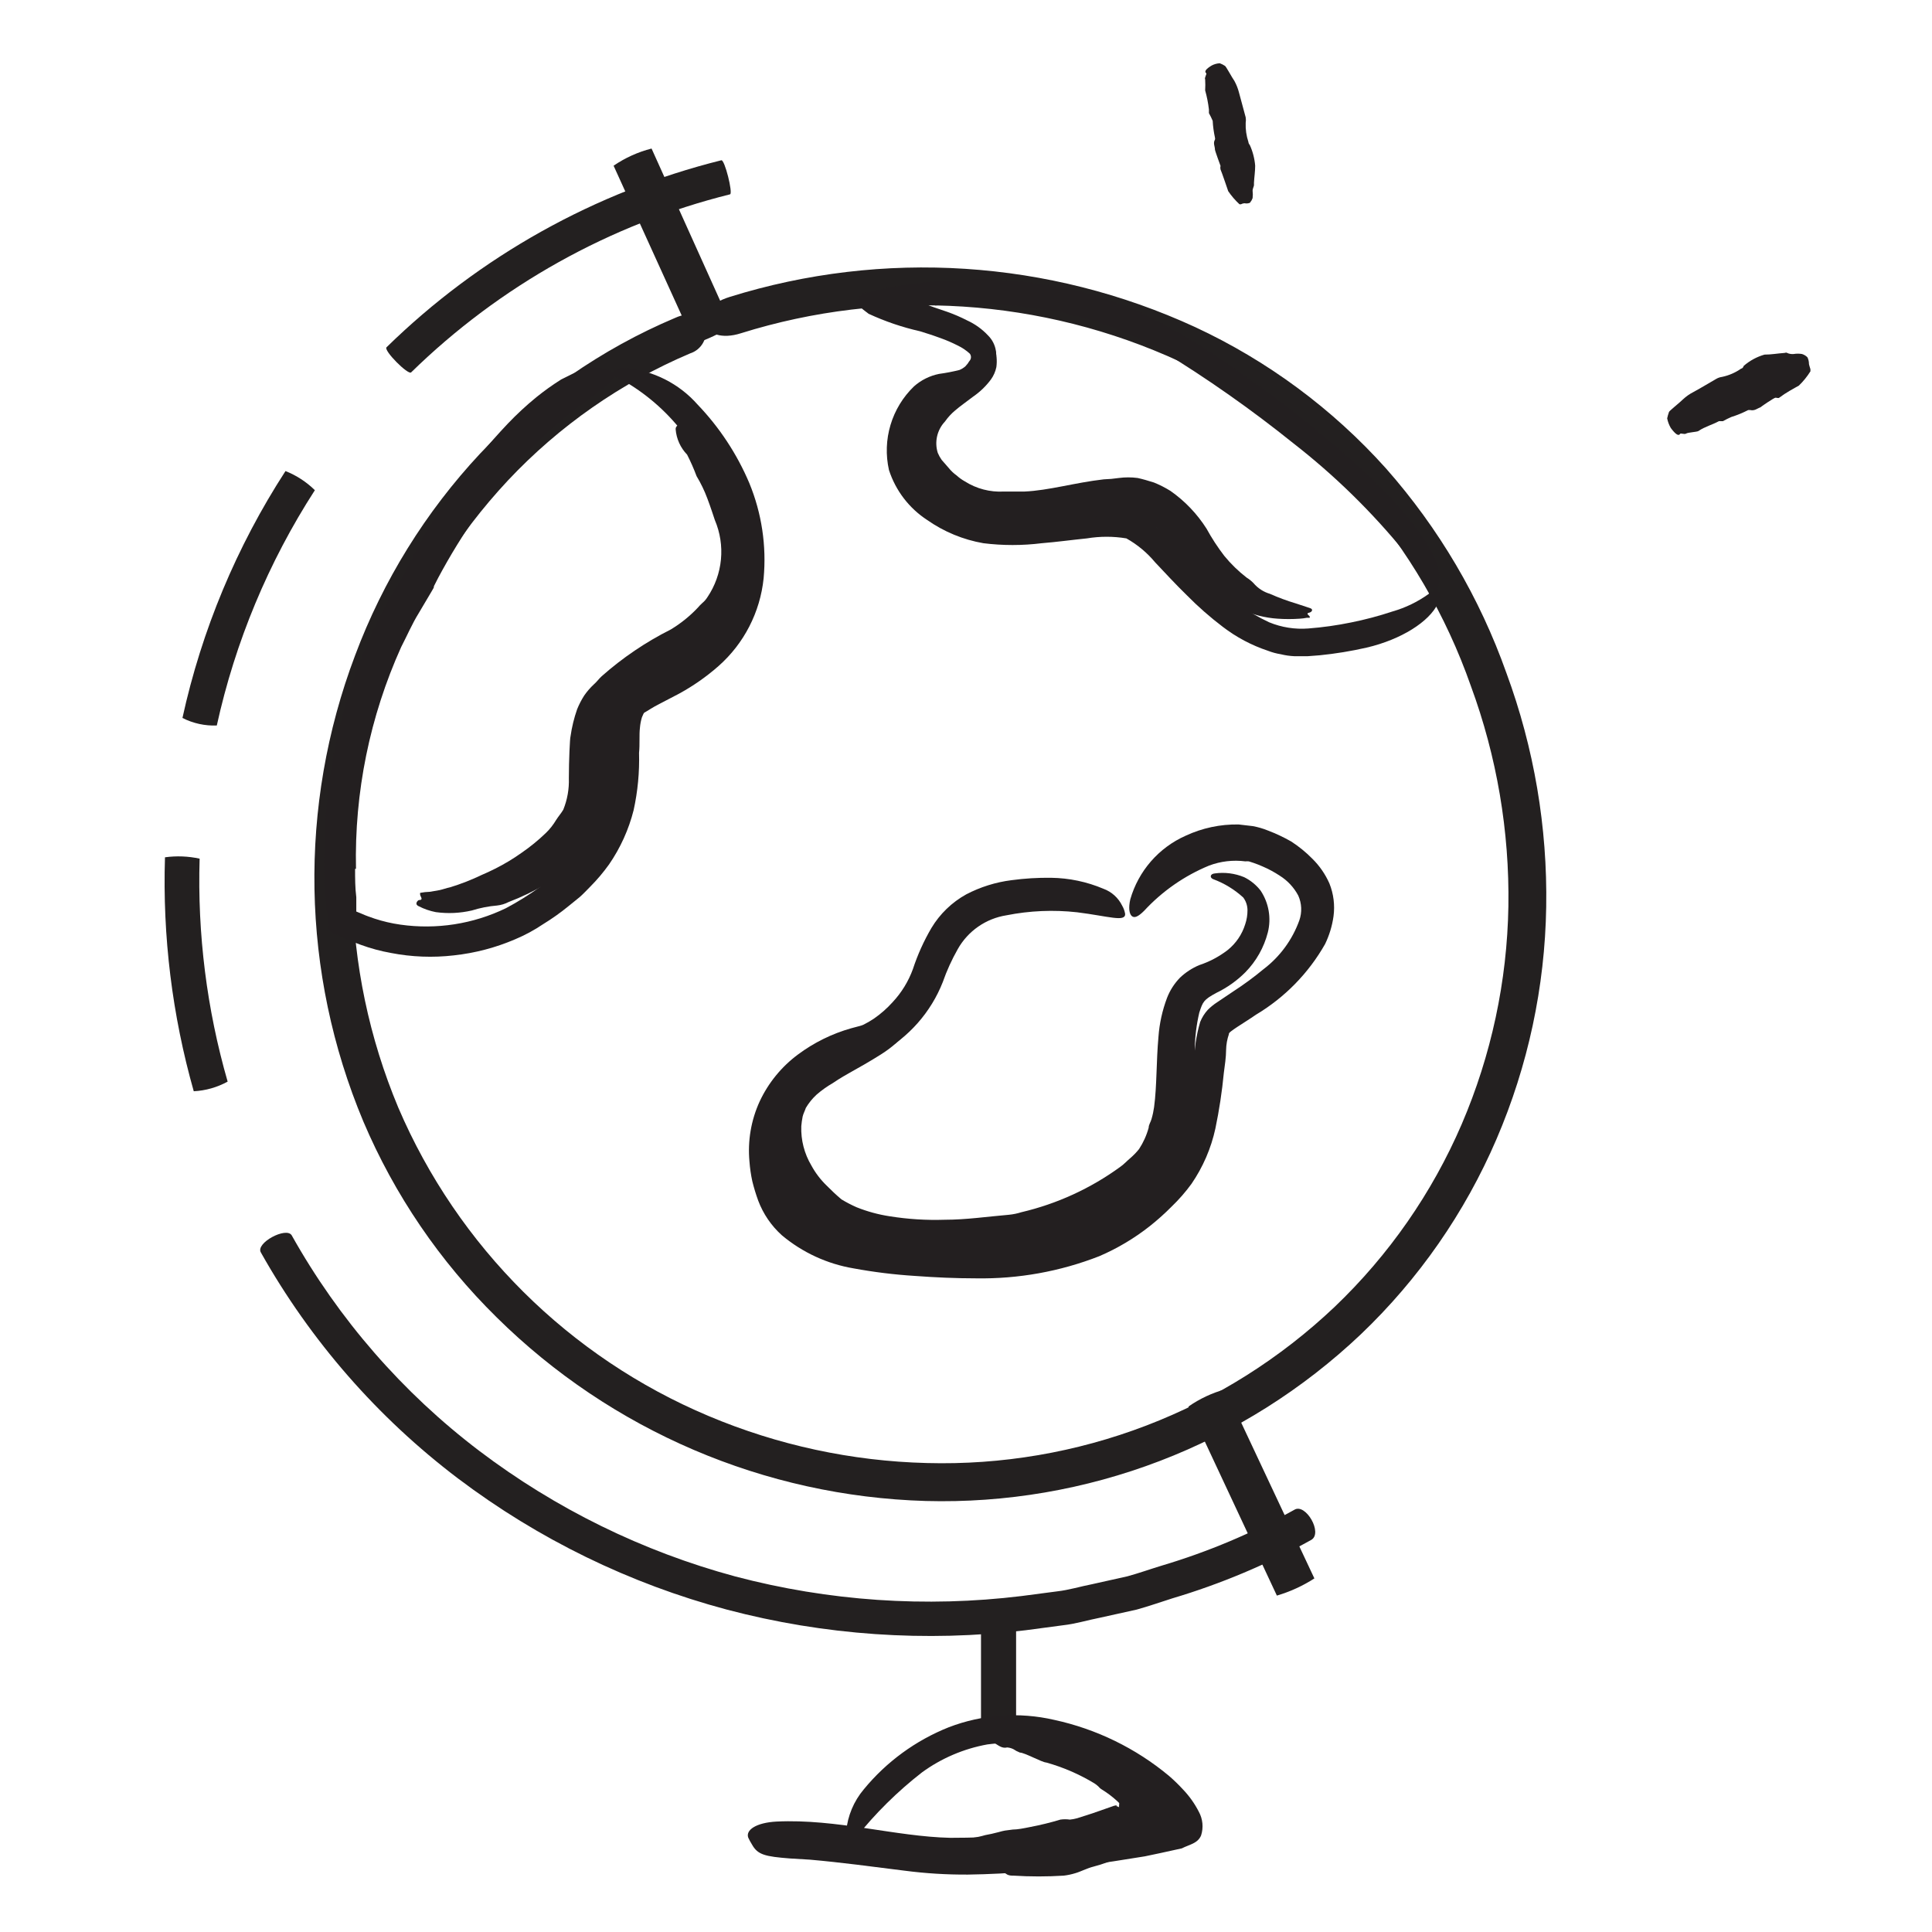 <svg width="255" height="255" viewBox="0 0 255 255" fill="none" xmlns="http://www.w3.org/2000/svg">
<g clip-path="url(#clip0_2452_13634)">
<path d="M132.941 230.641C132.205 230.82 131.787 230.342 130.952 229.885C130.694 229.726 130.316 229.149 130.575 228.931C130.821 228.708 131.087 228.509 131.37 228.334L132.165 227.917C134.487 227.492 136.86 227.418 139.204 227.698C140.802 227.914 142.37 228.315 143.876 228.891C145.449 229.482 146.978 230.187 148.449 230.999C149.23 231.41 149.969 231.896 150.656 232.45C151.037 232.705 151.396 232.991 151.73 233.305L152.446 234.021C152.736 234.274 153.003 234.553 153.241 234.856C153.612 235.356 153.926 235.896 154.175 236.466C154.483 236.967 154.717 237.51 154.871 238.077C154.871 239.011 155.189 239.826 155.269 240.781L155.428 242.173C155.456 242.523 155.456 242.876 155.428 243.226C153.283 243.444 151.164 243.877 149.105 244.519L148.409 244.738C148.226 244.812 148.057 244.92 147.912 245.056C146.765 245.608 145.566 246.048 144.333 246.368C143.459 246.587 142.624 247.044 141.908 247.243C141.415 247.395 140.909 247.501 140.397 247.561C138.192 247.7 135.981 247.7 133.776 247.561C133.458 247.561 133.12 247.561 132.821 247.342C132.239 246.932 131.545 246.71 130.833 246.706C129.862 246.568 128.925 246.251 128.069 245.771C127.632 245.553 127.314 244.976 126.976 244.618C126.638 244.26 127.075 243.843 127.234 243.783C127.393 243.724 127.473 243.326 127.533 243.107C127.521 243.021 127.521 242.934 127.533 242.849C127.811 242.736 128.096 242.643 128.387 242.57C128.946 242.492 129.497 242.372 130.038 242.212C131.211 242.014 132.384 241.636 132.623 241.616L133.676 241.477C134.293 241.477 135.108 241.318 135.983 241.139C137.324 240.884 138.652 240.559 139.959 240.165C140.375 240.104 140.797 240.104 141.212 240.165C141.535 240.133 141.854 240.073 142.166 239.986L144.155 239.349L147.057 238.335C147.177 238.335 147.435 238.216 147.376 238.335C147.316 238.455 147.376 238.335 147.714 238.534C147.687 238.443 147.687 238.347 147.714 238.256V238.077C147.714 237.958 147.833 238.077 147.455 237.719C146.8 237.12 146.087 236.587 145.328 236.128C145.188 236.025 145.061 235.905 144.95 235.77C144.79 235.622 144.617 235.489 144.433 235.373C142.453 234.175 140.319 233.252 138.09 232.629C137.573 232.629 135.227 231.317 134.611 231.317C134.315 231.206 134.035 231.059 133.776 230.879C133.516 230.746 133.232 230.665 132.941 230.641Z" fill="#231F20"/>
<path d="M90.689 60.006C89.814 59.102 89.279 57.921 89.178 56.666C89.17 56.569 89.188 56.471 89.23 56.383C89.273 56.296 89.339 56.221 89.421 56.168C89.502 56.115 89.597 56.085 89.694 56.082C89.792 56.078 89.888 56.102 89.974 56.149C90.664 56.616 91.327 57.12 91.962 57.66C93.071 58.791 94.113 59.986 95.084 61.239C96.474 62.959 97.662 64.834 98.623 66.826C99.961 69.559 100.463 72.625 100.067 75.642C99.671 78.659 98.394 81.492 96.396 83.786C94.494 85.935 92.233 87.738 89.715 89.115C88.721 89.731 87.727 90.248 86.812 90.745C85.323 91.499 83.977 92.508 82.836 93.728C81.844 94.863 81.263 96.298 81.186 97.803C81.096 98.377 81.096 98.96 81.186 99.533C81.223 100.255 81.223 100.979 81.186 101.701C81.193 103.226 81.067 104.75 80.808 106.254C80.448 107.973 79.774 109.611 78.819 111.085C78.247 111.933 77.58 112.714 76.831 113.412C75.358 114.652 73.767 115.744 72.079 116.672C70.499 117.606 68.843 118.405 67.128 119.058C66.657 119.303 66.145 119.458 65.617 119.516C64.483 119.611 63.363 119.831 62.277 120.172C60.719 120.533 59.109 120.607 57.525 120.39C56.743 120.24 55.986 119.979 55.278 119.615C54.642 119.337 55.139 118.84 55.278 118.8C55.954 118.8 55.477 118.342 55.457 118.104C55.436 118.019 55.436 117.93 55.457 117.845C55.877 117.764 56.302 117.718 56.73 117.706L58.002 117.488C58.459 117.388 58.937 117.209 59.414 117.11C60.859 116.667 62.268 116.116 63.629 115.459C63.629 115.459 64.345 115.161 65.339 114.664C66.551 114.059 67.714 113.361 68.818 112.576C69.97 111.786 71.054 110.902 72.059 109.932C72.576 109.43 73.024 108.862 73.391 108.242C73.69 107.765 74.067 107.347 74.346 106.87C74.88 105.552 75.131 104.136 75.082 102.715C75.082 100.388 75.221 97.406 75.3 97.207C75.473 95.982 75.766 94.776 76.175 93.608C76.43 92.978 76.743 92.372 77.109 91.799C77.48 91.265 77.907 90.771 78.382 90.328C78.76 90.01 79.058 89.572 79.416 89.254C82.172 86.814 85.233 84.742 88.522 83.09C89.849 82.292 91.06 81.316 92.121 80.187C92.298 79.974 92.49 79.775 92.698 79.591C92.964 79.371 93.192 79.109 93.374 78.815C94.373 77.335 94.986 75.628 95.156 73.849C95.326 72.071 95.048 70.279 94.348 68.635C94.209 68.238 93.831 67.025 93.354 65.772C92.975 64.757 92.502 63.778 91.942 62.849C91.579 61.879 91.161 60.929 90.689 60.006Z" fill="#231F20"/>
<path d="M164.096 118.462C162.94 117.404 161.59 116.58 160.12 116.036C159.643 115.837 159.702 115.34 160.339 115.281C161.652 115.099 162.991 115.27 164.216 115.778C165.062 116.197 165.803 116.801 166.383 117.547C166.919 118.351 167.281 119.258 167.445 120.21C167.61 121.162 167.573 122.138 167.337 123.075C166.828 125.054 165.806 126.865 164.375 128.324C163.27 129.432 161.986 130.346 160.577 131.028C158.847 131.962 158.768 132.201 158.291 133.652C157.921 135.23 157.721 136.843 157.694 138.464C157.808 142.475 157.408 146.484 156.501 150.394C156.134 151.513 155.64 152.587 155.03 153.595C154.713 154.107 154.353 154.593 153.956 155.046L153.34 155.722L152.763 156.259C151.268 157.71 149.621 158.996 147.852 160.096C146.321 161.066 144.695 161.879 143.001 162.522C137.284 164.741 131.235 165.984 125.106 166.2C124.092 166.2 123.118 166.2 122.044 166.32C118.604 166.356 115.183 165.811 111.924 164.709C109.693 163.89 107.641 162.647 105.88 161.051C104.828 160.068 103.918 158.944 103.176 157.71C101.571 155.092 100.795 152.049 100.949 148.982L101.088 147.809C101.088 147.431 101.287 147.033 101.406 146.636C101.624 145.851 101.938 145.097 102.34 144.389C103.162 143.064 104.244 141.921 105.522 141.029C106.155 140.526 106.858 140.117 107.609 139.816C109.143 139.338 110.638 138.747 112.083 138.046C113.973 137.289 115.779 136.336 117.471 135.203C117.849 134.925 118.247 134.646 118.605 134.348C119 134.072 119.343 133.729 119.619 133.334C120.195 132.658 120.414 133.334 120.295 133.593C119.957 134.527 120.553 133.951 120.812 133.951C121.07 133.951 120.991 133.951 121.01 133.951C120.954 134.155 120.88 134.354 120.792 134.547C120.548 135.041 120.262 135.514 119.937 135.959C118.892 137.223 117.65 138.311 116.258 139.18C114.787 140.114 113.296 140.949 112.123 141.605C110.95 142.262 110.135 142.798 109.916 142.957C109.152 143.397 108.433 143.91 107.768 144.488C107.215 144.999 106.739 145.589 106.357 146.238C106.237 146.616 106.039 146.954 105.939 147.371C105.856 147.792 105.796 148.217 105.76 148.644C105.696 150.466 106.159 152.268 107.092 153.833C107.62 154.803 108.291 155.687 109.081 156.458C109.717 157.094 110.353 157.71 111.069 158.307C111.709 158.694 112.373 159.039 113.057 159.341C114.465 159.905 115.932 160.306 117.431 160.534C119.837 160.919 122.274 161.072 124.709 160.991C127.532 160.991 130.335 160.574 133.159 160.335C133.719 160.281 134.273 160.168 134.809 159.997C139.504 158.895 143.931 156.867 147.832 154.032C148.329 153.694 148.727 153.237 149.184 152.859C149.604 152.497 149.99 152.098 150.338 151.666C150.907 150.797 151.336 149.845 151.61 148.843C151.61 148.445 151.888 148.087 151.988 147.69C152.14 147.175 152.253 146.65 152.326 146.119C152.704 143.276 152.604 140.154 152.902 136.853C153.029 135.091 153.411 133.356 154.036 131.704C154.421 130.71 155.003 129.804 155.746 129.039C156.481 128.342 157.337 127.783 158.271 127.389C159.626 126.942 160.896 126.27 162.029 125.401C163.129 124.52 163.94 123.328 164.355 121.981C164.555 121.385 164.656 120.76 164.653 120.132C164.65 119.53 164.455 118.945 164.096 118.462Z" fill="#231F20"/>
<path d="M89.117 41.953C79.389 46.062 70.626 52.157 63.389 59.847C56.178 67.56 50.563 76.621 46.866 86.51C39.343 106.4 39.735 128.418 47.96 148.028C52.075 157.713 58.054 166.495 65.556 173.875C80.684 188.829 100.92 197.49 122.182 198.112C132.734 198.399 143.238 196.602 153.094 192.825C162.95 189.048 171.965 183.366 179.624 176.102C187.263 168.813 193.35 160.055 197.518 150.354C201.681 140.666 203.91 130.258 204.08 119.714C204.256 109.186 202.476 98.716 198.831 88.836C195.308 78.894 189.908 69.721 182.924 61.816C175.875 53.959 167.305 47.615 157.733 43.166C138.457 34.29 116.575 32.873 96.315 39.189C90.708 40.919 92.656 45.631 97.806 43.981C116.908 38.003 137.549 39.336 155.725 47.719C164.686 51.873 172.709 57.805 179.306 65.156C185.83 72.591 190.866 81.211 194.138 90.546C197.563 99.849 199.241 109.703 199.089 119.615C198.924 129.515 196.831 139.287 192.925 148.385C189.014 157.463 183.313 165.658 176.164 172.483C168.986 179.292 160.536 184.618 151.297 188.156C142.058 191.694 132.211 193.375 122.322 193.102C112.421 192.852 102.656 190.747 93.531 186.898C75.122 179.149 60.439 164.558 52.573 146.198C44.85 127.772 44.487 107.085 51.559 88.399C55.023 79.128 60.287 70.634 67.047 63.406C73.809 56.21 81.996 50.502 91.086 46.645C91.821 46.411 92.439 45.902 92.809 45.224C93.179 44.547 93.274 43.752 93.074 43.007C92.716 41.754 91.205 40.998 89.117 41.953Z" fill="#232020"/>
<path d="M95.202 21.155C78.546 25.31 63.296 33.827 51.023 45.83C50.566 46.228 53.886 49.548 54.264 49.151C65.958 37.717 80.487 29.605 96.356 25.649C96.773 25.53 95.64 20.996 95.202 21.155Z" fill="#232020"/>
<path d="M37.681 62.174C31.227 72.131 26.62 83.17 24.081 94.761C25.482 95.476 27.044 95.819 28.615 95.756C31.044 84.715 35.428 74.197 41.559 64.699C40.448 63.607 39.129 62.748 37.681 62.174Z" fill="#232020"/>
<path d="M21.775 113.153C21.445 123.58 22.726 133.995 25.573 144.031C27.141 143.951 28.671 143.516 30.046 142.759C27.293 133.201 26.045 123.273 26.348 113.332C24.846 113.004 23.298 112.944 21.775 113.153Z" fill="#232020"/>
<path d="M34.44 165.326C40.975 176.949 49.835 187.101 60.467 195.15C71.064 203.15 83.109 209.025 95.938 212.448C108.789 215.842 122.169 216.766 135.365 215.172L140.296 214.516C141.946 214.337 143.537 213.84 145.167 213.522L150.019 212.448C151.609 212.01 153.18 211.454 154.751 210.957C161.11 209.065 167.244 206.485 173.043 203.262C174.674 202.387 172.308 198.311 170.816 199.285C165.276 202.367 159.415 204.834 153.339 206.642C151.828 207.099 150.337 207.636 148.806 208.054L144.173 209.088C142.622 209.386 141.111 209.863 139.521 210.042L134.828 210.658C122.186 212.201 109.366 211.324 97.051 208.074C84.822 204.773 73.345 199.142 63.25 191.491C53.133 183.808 44.706 174.123 38.496 163.039C37.78 161.886 33.665 164.073 34.44 165.326Z" fill="#232020"/>
<path d="M46.867 114.684C46.867 115.937 46.867 117.17 47.026 118.422V119.337V120.092C47.026 120.092 47.026 120.291 47.026 120.311L47.802 120.629C48.319 120.868 48.875 121.047 49.432 121.245C50.546 121.611 51.691 121.877 52.852 122.041C57.604 122.718 62.449 121.964 66.77 119.874C68.323 119.049 69.818 118.119 71.244 117.09L73.232 115.42C73.928 114.863 74.484 114.207 75.22 113.61C77.328 111.48 78.855 108.844 79.654 105.956C80.272 102.8 80.539 99.586 80.449 96.372L80.608 94.98C80.608 94.483 80.807 93.986 80.946 93.469C81.145 92.895 81.426 92.352 81.781 91.859C82.147 91.371 82.599 90.953 83.114 90.626C84.744 89.612 86.176 88.956 87.587 88.141C90.363 86.74 92.763 84.695 94.586 82.176C97.688 77.702 97.31 71.479 95.461 66.269C94.183 62.887 92.348 59.742 90.033 56.964C87.86 54.181 85.157 51.857 82.08 50.125C81.603 49.886 81.304 49.806 81.086 49.667C80.867 49.528 80.787 49.409 80.807 49.25C80.827 49.091 80.946 48.971 81.245 48.832C81.651 48.651 82.092 48.563 82.537 48.574C86.22 48.903 89.636 50.632 92.081 53.405C94.964 56.416 97.275 59.926 98.901 63.764C100.538 67.738 101.186 72.05 100.789 76.33C100.329 80.807 98.2 84.945 94.825 87.922C93.24 89.315 91.507 90.529 89.655 91.541L87.031 92.912C86.613 93.131 86.195 93.35 85.857 93.569C85.519 93.787 85.181 93.986 85.062 94.046C84.943 94.106 84.883 94.344 84.724 94.682C84.591 95.122 84.504 95.576 84.466 96.034C84.346 97.008 84.466 98.201 84.346 99.374C84.416 101.913 84.175 104.45 83.631 106.93C82.985 109.49 81.887 111.914 80.39 114.088C79.636 115.141 78.798 116.132 77.884 117.05C77.427 117.508 76.99 117.985 76.513 118.402L75.041 119.595C73.977 120.466 72.854 121.263 71.681 121.981C70.523 122.763 69.291 123.429 68.003 123.969C65.426 125.078 62.699 125.795 59.91 126.097C57.14 126.419 54.337 126.312 51.599 125.779C50.245 125.537 48.915 125.178 47.623 124.705C46.947 124.467 46.33 124.208 45.635 123.91L44.243 123.274L43.567 122.936C43.428 122.936 43.428 122.757 43.408 122.637V122.26C43.308 121.663 43.209 120.987 43.149 120.45L43.01 119.297C43.01 118.482 42.871 117.647 42.831 116.832C42.831 115.181 42.712 113.531 42.831 111.901C42.867 108.619 43.133 105.343 43.626 102.098C44.358 97.17 45.604 92.332 47.344 87.663L48.776 84.224C49.293 83.09 49.87 81.977 50.406 80.864C50.943 79.75 51.599 78.696 52.216 77.623L53.17 76.012C53.369 75.714 53.647 75.038 53.946 74.501C57.377 67.688 61.791 61.418 67.048 55.891C68.222 54.661 69.47 53.506 70.786 52.431C71.833 51.585 72.928 50.802 74.067 50.085C75.081 49.568 75.896 49.17 76.592 48.892C77.612 48.462 78.748 48.392 79.813 48.693C80.188 48.777 80.555 48.897 80.907 49.051C81.344 49.349 81.046 49.926 80.231 50.701C79.712 51.15 79.167 51.568 78.6 51.954C77.964 52.491 77.208 53.067 76.353 53.664C73.816 55.599 71.442 57.741 69.255 60.066C67.029 62.494 64.964 65.064 63.072 67.761C61.148 70.493 59.395 73.342 57.823 76.29L57.266 77.384V77.503C57.232 77.602 57.185 77.695 57.127 77.782L56.848 78.259L56.53 78.796L55.258 80.943C54.383 82.355 53.727 83.906 52.951 85.397C48.806 94.586 46.768 104.586 46.986 114.664L46.867 114.684Z" fill="#231F20"/>
<path d="M123.455 40.144C123.197 40.127 122.938 40.127 122.68 40.144C122.56 40.144 122.381 40.144 122.282 40.144C122.346 40.212 122.429 40.261 122.521 40.283L123.216 40.541L125.026 41.158C125.925 41.476 126.802 41.855 127.65 42.291C128.693 42.767 129.632 43.442 130.414 44.279C130.97 44.83 131.333 45.546 131.448 46.321C131.562 47.095 131.423 47.886 131.05 48.574L130.573 49.349C130.431 49.573 130.264 49.779 130.076 49.966C129.711 50.401 129.274 50.771 128.784 51.059C127.903 51.559 126.928 51.87 125.921 51.974C125.166 51.96 124.42 52.134 123.75 52.481C123.08 52.828 122.507 53.337 122.083 53.962C121.105 55.282 120.501 56.841 120.333 58.475C120.292 59.929 120.639 61.368 121.338 62.643C122.037 63.919 123.063 64.985 124.31 65.733C125.611 66.627 127.029 67.336 128.525 67.84C130.03 68.312 131.601 68.54 133.178 68.516C136.574 68.413 139.96 68.101 143.318 67.582C145.152 67.332 147.011 67.332 148.845 67.582C149.884 67.756 150.87 68.164 151.728 68.775C152.438 69.331 153.103 69.943 153.717 70.604C155.963 72.811 157.992 75.078 160.218 77.106C162.355 79.175 164.821 80.876 167.515 82.136C169.151 82.809 170.922 83.089 172.685 82.951C174.582 82.805 176.468 82.539 178.332 82.156C180.182 81.785 182.008 81.3 183.799 80.704C185.496 80.219 187.097 79.445 188.532 78.418L188.87 78.12C188.87 78.12 189.009 78.12 189.029 78.12C189.048 78.12 189.287 78.12 189.426 77.981C189.565 77.841 189.764 77.981 190.003 78.239C190.041 78.449 190.041 78.665 190.003 78.875C189.95 79.154 189.87 79.427 189.764 79.691C188.651 82.037 184.972 84.403 180.38 85.476C178.335 85.943 176.263 86.282 174.176 86.49L172.605 86.61C172.088 86.61 171.412 86.61 170.836 86.61C170.232 86.584 169.633 86.497 169.046 86.351C168.468 86.26 167.902 86.106 167.356 85.894C165.205 85.181 163.189 84.112 161.391 82.733C159.716 81.463 158.135 80.074 156.659 78.577C155.188 77.145 153.816 75.654 152.464 74.223C151.403 72.945 150.115 71.874 148.666 71.061C146.942 70.775 145.182 70.775 143.457 71.061C141.469 71.26 139.481 71.538 137.492 71.698C134.937 72.015 132.353 72.015 129.798 71.698C127.13 71.236 124.598 70.19 122.381 68.636C119.991 67.079 118.208 64.749 117.331 62.035C116.888 60.067 116.959 58.018 117.537 56.085C118.115 54.152 119.181 52.401 120.632 51C121.572 50.164 122.718 49.595 123.952 49.349C124.856 49.228 125.752 49.055 126.636 48.832C126.928 48.714 127.197 48.546 127.432 48.335L127.75 47.958C127.823 47.823 127.909 47.697 128.008 47.58C128.104 47.45 128.155 47.293 128.155 47.132C128.155 46.971 128.104 46.815 128.008 46.685C127.525 46.238 126.975 45.869 126.378 45.591C125.664 45.226 124.926 44.907 124.171 44.637L122.998 44.219L121.427 43.722C119.092 43.196 116.819 42.423 114.647 41.416C114.177 41.076 113.726 40.711 113.295 40.322C113.177 40.205 113.076 40.071 112.997 39.925C112.997 39.686 112.997 39.726 113.136 39.607C113.292 39.444 113.438 39.271 113.573 39.09L113.812 38.772C114.846 38.533 115.8 38.275 116.993 38.056C118.186 37.837 119.24 37.638 120.433 37.479L122.222 37.241L123.753 37.102C124.569 37.102 125.384 36.982 126.199 36.962C129.477 36.803 132.763 36.923 136.021 37.32C141.155 37.889 146.168 39.265 150.873 41.396C155.431 43.664 159.782 46.325 163.877 49.349C170.312 53.742 176.365 58.671 181.97 64.082C183.163 65.315 184.356 66.528 185.489 67.88C189.605 72.93 190.182 75.237 189.943 76.807C189.919 77.172 189.852 77.532 189.744 77.881C189.227 78.656 188.154 76.43 185.43 72.91C181.085 67.571 176.149 62.742 170.717 58.515C165.169 54.053 159.337 49.955 153.259 46.248C148.786 43.668 143.893 41.898 138.805 41.018C136.237 40.551 133.639 40.272 131.03 40.183C129.718 40.183 128.406 40.183 127.054 40.183H125.066L123.395 40.322L123.455 40.144Z" fill="#231F20"/>
<path d="M107.868 161.15C111.705 163.317 116.875 163.775 122.004 164.153C127.047 164.637 132.129 164.49 137.135 163.715C140.652 163.072 144.021 161.792 147.077 159.937C148.408 159.138 149.66 158.213 150.815 157.174C151.98 156.173 153.046 155.061 153.996 153.853C155.696 151.302 156.747 148.374 157.058 145.324C157.296 143.733 157.455 142.083 157.614 140.393C157.613 138.528 157.881 136.673 158.41 134.885C158.644 134.3 158.98 133.761 159.404 133.294C159.784 132.913 160.204 132.573 160.657 132.28L162.784 130.849C164.166 129.954 165.494 128.978 166.761 127.926C168.928 126.282 170.572 124.044 171.493 121.484C171.87 120.413 171.82 119.238 171.354 118.203C170.782 117.129 169.939 116.224 168.908 115.579C168.197 115.108 167.445 114.702 166.661 114.366C166.264 114.187 165.846 114.028 165.448 113.889L164.832 113.69C164.68 113.674 164.527 113.674 164.375 113.69C162.756 113.479 161.11 113.671 159.583 114.247C156.328 115.59 153.403 117.625 151.013 120.212C150.218 121.007 149.721 121.206 149.383 120.907C149.045 120.609 148.926 119.834 149.184 118.7C149.715 116.854 150.643 115.146 151.903 113.697C153.164 112.247 154.726 111.091 156.481 110.31C158.671 109.288 161.064 108.778 163.48 108.819L165.349 109.037C166.03 109.16 166.696 109.353 167.337 109.614C168.401 110.016 169.431 110.501 170.419 111.065C171.427 111.716 172.361 112.477 173.203 113.332C174.159 114.272 174.929 115.385 175.469 116.613C176.019 117.987 176.204 119.48 176.006 120.947C175.828 122.217 175.452 123.452 174.893 124.606C172.71 128.452 169.565 131.665 165.766 133.931C164.196 135.024 162.009 136.257 162.207 136.476C161.971 137.154 161.843 137.865 161.83 138.583C161.83 139.498 161.651 140.711 161.531 141.605C161.295 144.07 160.923 146.519 160.418 148.942C159.849 151.563 158.775 154.048 157.257 156.259C156.477 157.328 155.606 158.326 154.652 159.242C153.744 160.16 152.781 161.023 151.769 161.826C149.726 163.439 147.48 164.776 145.088 165.803C139.915 167.824 134.397 168.816 128.844 168.726C126.12 168.726 123.436 168.606 120.772 168.407C118.057 168.238 115.354 167.906 112.679 167.413C109.185 166.826 105.91 165.316 103.195 163.039C101.803 161.787 100.732 160.219 100.074 158.466C99.77 157.632 99.511 156.783 99.298 155.921C99.111 155.063 98.985 154.192 98.92 153.316C98.664 150.593 99.13 147.849 100.272 145.363C101.417 142.915 103.153 140.791 105.323 139.18C107.433 137.609 109.811 136.437 112.341 135.72C112.898 135.561 113.773 135.362 113.932 135.263C114.421 135.024 114.893 134.752 115.344 134.448C116.247 133.823 117.074 133.096 117.809 132.28C118.989 131.018 119.902 129.53 120.493 127.906C121.112 126.015 121.932 124.195 122.939 122.478C124.053 120.622 125.638 119.093 127.532 118.044C129.393 117.072 131.413 116.439 133.497 116.175C135.229 115.94 136.977 115.834 138.726 115.857C141.105 115.888 143.455 116.381 145.645 117.309C146.723 117.705 147.607 118.503 148.111 119.536C148.312 119.878 148.447 120.256 148.508 120.649C148.508 121.723 146.301 120.927 142.166 120.41C139.055 120.064 135.91 120.198 132.841 120.808C131.503 121.018 130.231 121.527 129.119 122.298C128.006 123.07 127.083 124.083 126.418 125.262C125.625 126.657 124.96 128.121 124.43 129.636C123.651 131.61 122.534 133.433 121.13 135.024C119.719 136.623 118.044 137.968 116.179 139.001L115.821 139.18L115.224 139.458L114.29 139.717L113.157 140.015C112.432 140.259 111.721 140.544 111.029 140.87C109.058 141.739 107.3 143.028 105.879 144.648C104.511 146.261 103.616 148.223 103.295 150.314C103.048 152.494 103.321 154.702 104.09 156.756C104.773 158.607 106.119 160.137 107.868 161.051V161.15Z" fill="#231F20"/>
<path d="M134.112 228.473V215.053C132.572 214.893 131.02 214.893 129.48 215.053V228.473C131.022 228.593 132.57 228.593 134.112 228.473Z" fill="#232020"/>
<path d="M142.465 241.497C144.453 241.258 146.441 241 148.43 240.701C149.424 240.562 150.418 240.383 151.372 240.264L152.864 240.065C152.864 240.065 153.082 240.065 153.142 240.065C153.202 240.065 153.639 240.065 153.659 239.886C153.662 239.695 153.606 239.508 153.5 239.349C153.416 239.229 153.323 239.116 153.221 239.011C152.911 238.647 152.579 238.302 152.227 237.977C151.531 237.321 150.796 236.665 150.02 235.989C147.31 233.724 144.16 232.045 140.769 231.056C137.378 230.067 133.819 229.79 130.316 230.243C127.206 230.806 124.263 232.063 121.707 233.921C118.457 236.446 115.52 239.349 112.959 242.57C112.124 243.565 111.627 243.048 111.686 241.715C111.878 239.672 112.689 237.737 114.013 236.168C116.998 232.534 120.856 229.716 125.226 227.976C129.665 226.272 134.512 225.933 139.144 227.002C144.707 228.21 149.897 230.74 154.275 234.379C154.919 234.933 155.53 235.523 156.104 236.148C156.957 237.031 157.674 238.037 158.232 239.131C158.491 239.604 158.65 240.124 158.702 240.661C158.753 241.197 158.695 241.739 158.53 242.252C158.093 243.326 156.939 243.465 155.985 243.962L153.082 244.598L151.094 245.016L146.958 245.672C143.36 246.229 139.741 246.646 136.102 246.984C133.339 247.243 130.555 247.382 127.771 247.422C124.966 247.44 122.163 247.268 119.381 246.905C115.106 246.368 110.99 245.811 106.914 245.453L104.27 245.294C100.989 245.036 100.015 244.817 99.26 243.465C99.075 243.171 98.909 242.865 98.762 242.551C98.385 241.537 99.816 240.562 102.5 240.423C110.453 240.045 118.208 242.411 125.425 242.57C131.113 242.571 136.793 242.172 142.425 241.377L142.465 241.497Z" fill="#231F20"/>
<path d="M159.205 9.663C158.907 9.425 159.205 9.086 159.921 8.649C160.252 8.471 160.619 8.369 160.995 8.351C161.233 8.435 161.46 8.549 161.671 8.689C161.79 8.689 162.625 10.28 162.923 10.677C163.195 11.172 163.402 11.7 163.54 12.248L164.415 15.489C164.455 15.732 164.455 15.981 164.415 16.224C164.382 17.074 164.504 17.923 164.772 18.73C164.785 18.879 164.848 19.019 164.951 19.127C165.348 19.993 165.59 20.922 165.667 21.871C165.667 22.627 165.548 23.382 165.508 24.118C165.508 24.237 165.508 24.337 165.508 24.456C165.508 24.575 165.309 24.953 165.329 25.192C165.367 25.509 165.367 25.829 165.329 26.146C165.265 26.342 165.163 26.524 165.031 26.683C165.031 26.842 164.434 26.882 164.375 26.842C164.315 26.802 163.997 26.842 163.798 26.961H163.599C163.037 26.444 162.537 25.863 162.108 25.231C162.108 25.231 161.233 22.647 161.094 22.368C161.055 22.212 161.055 22.048 161.094 21.891C161.094 21.891 160.358 19.903 160.358 19.744C160.358 19.306 160.08 18.909 160.358 18.431C160.387 18.341 160.387 18.244 160.358 18.153C160.199 17.427 160.1 16.689 160.06 15.946C159.912 15.6 159.746 15.261 159.563 14.932C159.554 14.866 159.554 14.799 159.563 14.733C159.573 14.641 159.573 14.547 159.563 14.455C159.464 13.601 159.298 12.757 159.066 11.93C159.095 11.446 159.095 10.962 159.066 10.478C158.927 10.299 159.325 9.743 159.205 9.663Z" fill="#231F20"/>
<path d="M221.756 57.263C221.537 57.62 221.1 57.263 220.523 56.487C220.292 56.093 220.131 55.663 220.046 55.215C220.108 54.932 220.188 54.653 220.284 54.38C220.284 54.26 221.696 53.147 222.134 52.709C222.549 52.32 223.017 51.992 223.525 51.735C224.52 51.198 225.514 50.582 226.528 50.005C226.759 49.869 227.017 49.781 227.283 49.747C228.19 49.557 229.049 49.185 229.808 48.653C229.928 48.653 230.087 48.514 230.146 48.295C230.941 47.603 231.877 47.094 232.89 46.804C233.785 46.804 234.64 46.645 235.515 46.585C235.634 46.585 235.733 46.486 235.893 46.585C236.052 46.685 236.489 46.764 236.747 46.725C237.109 46.664 237.479 46.664 237.841 46.725C238.076 46.798 238.293 46.92 238.477 47.083C238.676 47.202 238.776 47.878 238.756 47.957C238.736 48.037 238.875 48.474 238.954 48.733V49.011C238.524 49.702 238.01 50.336 237.423 50.9L237.026 51.119L236.191 51.596C235.723 51.868 235.272 52.166 234.839 52.491C234.719 52.59 234.521 52.491 234.342 52.491C234.163 52.491 232.353 53.723 232.353 53.763C231.936 53.902 231.598 54.26 231.001 54.121C230.882 54.121 230.822 54.121 230.743 54.121C230.029 54.49 229.284 54.796 228.516 55.036C228.135 55.201 227.763 55.387 227.403 55.592H227.164C227.065 55.581 226.965 55.581 226.866 55.592C226.011 56.069 225.017 56.308 224.182 56.885C223.983 57.024 222.79 57.064 222.551 57.223C222.313 57.382 221.835 57.123 221.756 57.263Z" fill="#231F20"/>
<path d="M173.482 208.332L161.751 183.359C160.002 183.837 158.348 184.611 156.86 185.646L168.531 210.599C170.281 210.082 171.948 209.319 173.482 208.332Z" fill="#232020"/>
<path d="M96.555 43.026L85.997 19.605C84.208 20.063 82.512 20.83 80.986 21.871L91.663 45.353C93.391 44.801 95.036 44.018 96.555 43.026Z" fill="#232020"/>
<path d="M128.923 48.256C129.321 47.46 129.917 46.764 130.494 45.81C130.539 45.737 130.604 45.679 130.682 45.643C130.76 45.607 130.846 45.595 130.931 45.607C131.016 45.62 131.095 45.657 131.158 45.715C131.222 45.772 131.268 45.846 131.289 45.929C131.547 46.745 131.622 47.607 131.508 48.454C131.386 49.042 131.142 49.598 130.792 50.085C130.145 50.956 129.359 51.715 128.466 52.332C127.591 53.008 126.696 53.624 126.06 54.181C125.554 54.603 125.106 55.092 124.728 55.632C124.215 56.174 123.857 56.843 123.689 57.57C123.521 58.297 123.55 59.056 123.773 59.768C123.911 60.097 124.084 60.411 124.29 60.702L125.245 61.796C125.537 62.159 125.879 62.48 126.259 62.75C126.585 63.05 126.945 63.31 127.332 63.526C128.865 64.504 130.666 64.977 132.482 64.878C133.357 64.878 134.252 64.878 135.206 64.878C138.447 64.739 141.847 63.705 145.684 63.267C146.35 63.247 147.014 63.187 147.673 63.088C148.497 62.979 149.333 62.979 150.158 63.088C150.794 63.227 151.55 63.446 152.305 63.685C153.065 63.992 153.797 64.364 154.492 64.798C156.388 66.127 158.002 67.816 159.244 69.769C159.932 71.028 160.716 72.231 161.591 73.368C162.461 74.43 163.448 75.39 164.533 76.231C164.868 76.436 165.175 76.683 165.448 76.966C166.016 77.639 166.77 78.13 167.615 78.378C168.733 78.876 169.882 79.301 171.055 79.651L172.864 80.247C173.421 80.406 173.123 80.784 172.864 80.844C172.268 80.963 172.745 81.181 172.864 81.361C172.882 81.419 172.882 81.481 172.864 81.539H172.486C172.178 81.601 171.866 81.64 171.552 81.659C170.579 81.728 169.602 81.728 168.629 81.659C166.963 81.548 165.332 81.13 163.817 80.426C163.817 80.426 163.042 80.048 162.008 79.412C160.767 78.614 159.608 77.695 158.549 76.668C157.463 75.608 156.478 74.45 155.606 73.209C155.154 72.587 154.67 71.989 154.154 71.419C153.757 70.982 153.459 70.504 153.121 70.087C152.25 69.244 151.184 68.629 150.019 68.297C148.806 68.022 147.557 67.948 146.321 68.079C144.73 68.079 143.06 68.616 141.231 68.655C140.867 68.678 140.508 68.738 140.157 68.834C136.854 69.722 133.408 69.951 130.017 69.51C129.073 69.361 128.146 69.114 127.253 68.775C126.365 68.493 125.516 68.099 124.728 67.602C124.428 67.42 124.16 67.192 123.933 66.926C123.634 66.627 123.336 66.289 123.018 66.011C122.271 65.254 121.605 64.421 121.03 63.526C120.31 62.527 119.828 61.378 119.618 60.165C119.451 58.947 119.541 57.706 119.884 56.525C120.226 55.343 120.813 54.246 121.606 53.306C122.377 52.437 123.283 51.698 124.29 51.119C125.503 50.403 126.637 49.846 126.994 49.568C127.352 49.289 128.824 48.673 128.923 48.256Z" fill="#231F20"/>
</g>
<defs>
<clipPath id="clip0_2452_13634">
<rect width="254.5" height="254.5" fill="white" transform="translate(0.5)"/>
</clipPath>
</defs>
</svg>
